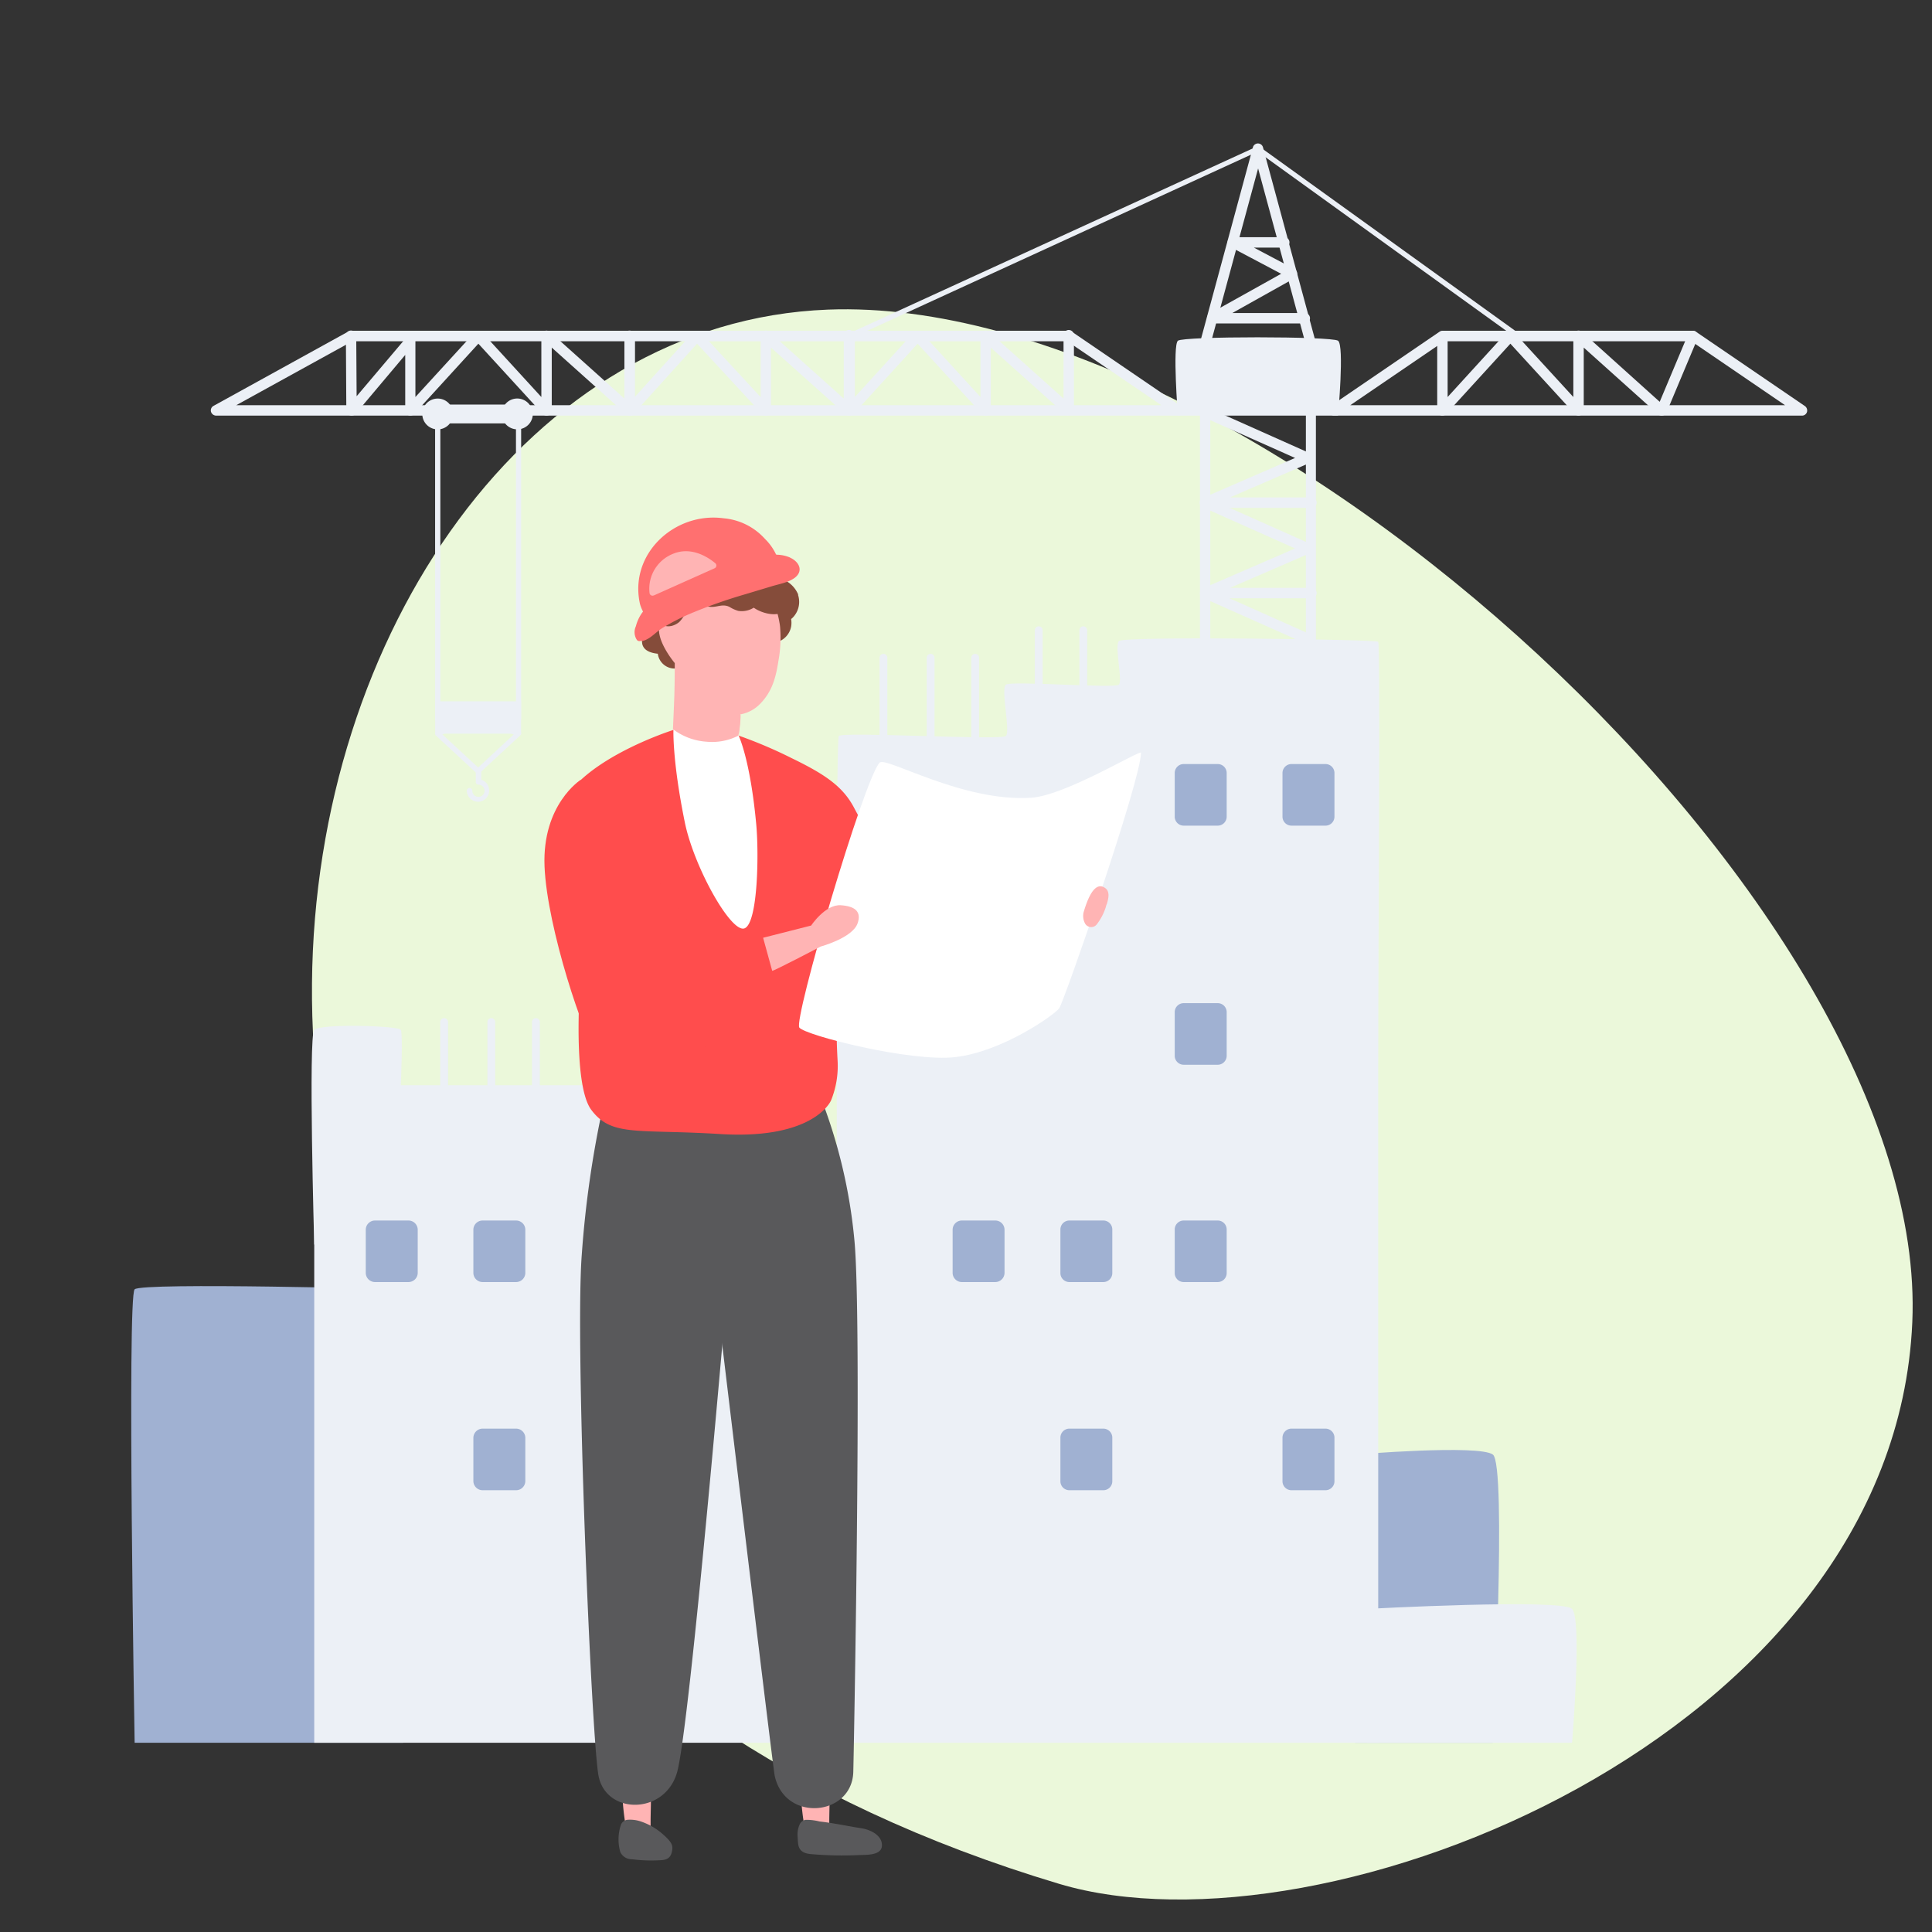 <svg id="Layer_1" data-name="Layer 1" xmlns="http://www.w3.org/2000/svg" viewBox="0 0 351 351"><rect x="0" y="0" width="351" height="351" fill="#333333" stroke="none"/><defs><style>.cls-1{fill:#ebf8da;}.cls-2{fill:#a0b1d2;}.cls-3{fill:#ecf0f6;}.cls-4{fill:#ffb4b4;}.cls-5{fill:#59595b;}.cls-6{fill:#854c3a;}.cls-7{fill:#ff7070;}.cls-8{fill:#fff;}.cls-9{fill:#ff4d4d;}</style></defs><title>finanzen_illustrations_2019_83</title><path class="cls-1" d="M192.42,342.25c48.14,14.41,151.68-26.78,155-102s-119-187-197-184C41.59,60.43-4.72,283.22,192.42,342.25Z"/><path class="cls-2" d="M271.22,316.62h-25V264.26s22.44-1.87,25,0,0,52.36,0,52.36Z"/><path class="cls-2" d="M73.23,316.62H24.46s-1.39-81.07,0-82.38,48.77,0,48.77,0v82.38Z"/><polygon class="cls-3" points="141.79 197.16 57.09 197.16 57.09 316.62 141.79 316.62 141.79 197.16 141.79 197.16"/><path class="cls-3" d="M219.88,157.54h17.37V62.66L228.57,30.6l-8.69,32.06v94.88Zm18.31,1.88H218.94a.94.94,0,0,1-.94-.94V62.53a1,1,0,0,1,0-.24l9.63-35.55a.95.95,0,0,1,1.82,0l9.62,35.55a1,1,0,0,1,0,.24v95.95a1,1,0,0,1-.95.94Z"/><path class="cls-3" d="M243.11,75.51H214S213,62.73,214,61.9s27.91-.82,29.09,0,0,13.61,0,13.61Z"/><path class="cls-3" d="M238.19,92.26H218.94a.94.94,0,0,1-.37-1.81l16.72-7.25-16.75-7.46a.95.95,0,1,1,.77-1.73L238,82.35a1,1,0,0,1,.56.87,1,1,0,0,1-.57.86l-14.53,6.29h14.7a.95.95,0,1,1,0,1.89Z"/><path class="cls-3" d="M236.91,58.76H220.22a.95.95,0,0,1-.46-1.77l13-7.25-9.21-4.87a.94.94,0,0,1,.44-1.78h9.23a.95.95,0,1,1,0,1.89h-5.43l7.38,3.9a.93.93,0,0,1,.5.82.94.94,0,0,1-.48.84l-11.31,6.33h13.07a.95.95,0,1,1,0,1.89Z"/><path class="cls-3" d="M238.19,108.69H218.94a.93.93,0,0,1-.92-.75,1,1,0,0,1,.55-1.06l16.72-7.24-16.75-7.47a.94.94,0,1,1,.77-1.72L238,98.78a1,1,0,0,1,.56.87,1,1,0,0,1-.57.86l-14.53,6.29h14.7a.95.95,0,1,1,0,1.89Z"/><path class="cls-3" d="M238.19,125.13H218.94a.94.94,0,0,1-.92-.76.93.93,0,0,1,.55-1.05l16.72-7.25-16.75-7.46a.95.95,0,0,1,.77-1.73L238,115.22a1,1,0,0,1,.56.87,1,1,0,0,1-.57.86l-14.53,6.29h14.7a.95.95,0,1,1,0,1.89Z"/><path class="cls-3" d="M250.38,116.59c-.28-.43-46.25-1.06-47.1-.13s.73,7.18,0,7.92-19.55-.74-20.53,0,.86,8.49,0,9.33-29.49-.84-30.36,0,0,182.91,0,182.91h98V194.21c0-22.45.42-77,0-77.62Z"/><path class="cls-3" d="M169.07,139a.7.7,0,0,1-.71-.7v-18.8a.71.71,0,0,1,1.42,0v18.8a.7.7,0,0,1-.71.7Z"/><path class="cls-3" d="M177.17,139a.7.7,0,0,1-.71-.7v-18.8a.71.71,0,0,1,1.42,0v18.8a.7.7,0,0,1-.71.7Z"/><path class="cls-3" d="M188.71,134a.71.71,0,0,1-.71-.71V114.5a.71.71,0,1,1,1.42,0v18.79a.71.71,0,0,1-.71.71Z"/><path class="cls-3" d="M196.81,134a.71.71,0,0,1-.71-.71V114.5a.71.71,0,0,1,1.42,0v18.79a.71.71,0,0,1-.71.71Z"/><path class="cls-3" d="M160.5,139a.7.7,0,0,1-.71-.7v-18.8a.71.71,0,0,1,1.42,0v18.8a.7.7,0,0,1-.71.7Z"/><path class="cls-3" d="M89.26,205.19a.71.71,0,0,1-.71-.71v-18.8a.71.71,0,0,1,1.42,0v18.8a.71.71,0,0,1-.71.71Z"/><path class="cls-3" d="M97.36,205.19a.71.71,0,0,1-.71-.71v-18.8a.71.71,0,0,1,1.42,0v18.8a.71.71,0,0,1-.71.71Z"/><path class="cls-3" d="M80.69,205.19a.71.71,0,0,1-.71-.71v-18.8a.71.71,0,0,1,1.42,0v18.8a.71.71,0,0,1-.71.71Z"/><path class="cls-3" d="M72.82,197.16l-15.73,29s-1.09-37.9,0-39.06,15.32-.76,15.73,0,0,10.07,0,10.07Z"/><path class="cls-3" d="M42.91,73.62H211L193.91,62H64L42.91,73.62ZM214,75.51H39.25a1,1,0,0,1-.92-.71.94.94,0,0,1,.46-1.06L63.32,60.21a.93.93,0,0,1,.46-.12H194.2a.9.9,0,0,1,.53.17l19.82,13.52a1,1,0,0,1,.37,1.06.94.94,0,0,1-.9.67Z"/><path class="cls-3" d="M245.31,73.62h79L307.28,62H262.36L245.31,73.62Zm82.08,1.89H242.26a1,1,0,0,1-.54-1.73l19.82-13.52a.93.93,0,0,1,.53-.17h45.5a.9.9,0,0,1,.53.17l19.82,13.52a1,1,0,0,1,.37,1.06.94.94,0,0,1-.9.67Z"/><path class="cls-3" d="M154.37,61.51a.47.47,0,0,1-.2-.9l74.2-34a.47.47,0,0,1,.47.05l47.22,34a.48.48,0,0,1-.56.77l-47-33.89L154.56,61.47a.43.43,0,0,1-.19,0Z"/><path class="cls-3" d="M179.1,75.51a1,1,0,0,1-.7-.31L166.71,62.44,155.07,75.2a1,1,0,0,1-1.65-.64V61.9a.95.95,0,0,1,1.89,0V72.13L166,60.4a1,1,0,0,1,.69-.31h0a1,1,0,0,1,.7.31l10.74,11.73V61a.93.93,0,0,1,.56-.86,1,1,0,0,1,1,.15l13.53,12.12V61a.95.95,0,1,1,1.89,0V74.56a1,1,0,0,1-1.58.71L180,63.15V74.56a.94.94,0,0,1-.6.88.83.83,0,0,1-.34.07Z"/><path class="cls-3" d="M286.78,75.51a.93.93,0,0,1-.69-.31L274.4,62.44,262.75,75.2a.94.94,0,0,1-1.64-.64V61.9a.95.95,0,0,1,1.89,0V72.13L273.7,60.4a1,1,0,0,1,.7-.31h0a1,1,0,0,1,.69.31l10.75,11.73V61a.95.95,0,0,1,1.57-.71L301.53,73l5.17-12.31a.94.94,0,0,1,1.74.73l-5.68,13.53a.94.94,0,0,1-.66.55,1,1,0,0,1-.84-.21L287.73,63.15V74.56a.94.94,0,0,1-.61.88.8.8,0,0,1-.34.07Z"/><path class="cls-3" d="M63.86,75.51a.87.87,0,0,1-.32-.06,1,1,0,0,1-.62-.88L62.84,61a.94.94,0,0,1,.94-.95h0a.94.94,0,0,1,.94.94l.07,11,9.06-10.71a.93.93,0,0,1,1-.27.94.94,0,0,1,.62.88V72.13L86.21,60.4a1,1,0,0,1,.7-.31h0a1,1,0,0,1,.7.31L98.35,72.13V61a.93.93,0,0,1,.56-.86,1,1,0,0,1,1,.15l13.53,12.12V61a.94.94,0,1,1,1.88,0V74.56a.93.93,0,0,1-.55.86,1,1,0,0,1-1-.15L100.24,63.15V74.56a.94.94,0,0,1-1.64.64L86.91,62.44,75.26,75.2a.94.94,0,0,1-1.64-.64V64.48l-9,10.69a.93.93,0,0,1-.72.34Z"/><path class="cls-3" d="M114.4,75.51a.83.83,0,0,1-.34-.07.94.94,0,0,1-.6-.88V61.9a.94.94,0,1,1,1.88,0V72.11L125.93,60.4a1,1,0,0,1,.7-.31,1,1,0,0,1,.7.31l10.86,11.75V61a.95.95,0,0,1,1.57-.71l13.53,12.12V61a.95.95,0,1,1,1.89,0V74.56a.94.94,0,0,1-.56.86.93.93,0,0,1-1-.15L140.07,63.15V74.56a.94.94,0,0,1-1.63.64l-11.8-12.76L115.1,75.2a1,1,0,0,1-.7.31Z"/><path class="cls-2" d="M240.81,150h-6.17a1.63,1.63,0,0,1-1.64-1.64v-7.92a1.63,1.63,0,0,1,1.64-1.63h6.17a1.63,1.63,0,0,1,1.63,1.63v7.92a1.63,1.63,0,0,1-1.63,1.64Z"/><path class="cls-2" d="M240.81,270.74h-6.17a1.63,1.63,0,0,1-1.64-1.63v-7.92a1.64,1.64,0,0,1,1.64-1.64h6.17a1.64,1.64,0,0,1,1.63,1.64v7.92a1.63,1.63,0,0,1-1.63,1.63Z"/><path class="cls-2" d="M221.23,150h-6.17a1.63,1.63,0,0,1-1.64-1.64v-7.92a1.63,1.63,0,0,1,1.64-1.63h6.17a1.63,1.63,0,0,1,1.63,1.63v7.92a1.63,1.63,0,0,1-1.63,1.64Z"/><path class="cls-2" d="M221.23,193.44h-6.17a1.63,1.63,0,0,1-1.64-1.63v-7.93a1.63,1.63,0,0,1,1.64-1.63h6.17a1.63,1.63,0,0,1,1.63,1.63v7.93a1.63,1.63,0,0,1-1.63,1.63Z"/><path class="cls-2" d="M221.23,232.92h-6.17a1.63,1.63,0,0,1-1.64-1.63v-7.92a1.63,1.63,0,0,1,1.64-1.63h6.17a1.63,1.63,0,0,1,1.63,1.63v7.92a1.63,1.63,0,0,1-1.63,1.63Z"/><path class="cls-2" d="M93.79,232.92H87.71A1.68,1.68,0,0,1,86,231.24v-7.82a1.68,1.68,0,0,1,1.68-1.68h6.08a1.68,1.68,0,0,1,1.68,1.68v7.82a1.68,1.68,0,0,1-1.68,1.68Z"/><path class="cls-2" d="M93.79,270.74H87.71A1.68,1.68,0,0,1,86,269.06v-7.82a1.69,1.69,0,0,1,1.68-1.69h6.08a1.69,1.69,0,0,1,1.68,1.69v7.82a1.68,1.68,0,0,1-1.68,1.68Z"/><path class="cls-2" d="M74.21,232.92H68.13a1.68,1.68,0,0,1-1.68-1.68v-7.82a1.68,1.68,0,0,1,1.68-1.68h6.08a1.68,1.68,0,0,1,1.68,1.68v7.82a1.68,1.68,0,0,1-1.68,1.68Z"/><path class="cls-2" d="M200.45,232.92h-6.17a1.63,1.63,0,0,1-1.63-1.63v-7.92a1.63,1.63,0,0,1,1.63-1.63h6.17a1.63,1.63,0,0,1,1.63,1.63v7.92a1.63,1.63,0,0,1-1.63,1.63Z"/><path class="cls-2" d="M200.45,270.74h-6.17a1.63,1.63,0,0,1-1.63-1.63v-7.92a1.64,1.64,0,0,1,1.63-1.64h6.17a1.64,1.64,0,0,1,1.63,1.64v7.92a1.63,1.63,0,0,1-1.63,1.63Z"/><path class="cls-2" d="M180.82,232.92h-6.07a1.68,1.68,0,0,1-1.68-1.68v-7.82a1.68,1.68,0,0,1,1.68-1.68h6.07a1.68,1.68,0,0,1,1.68,1.68v7.82a1.68,1.68,0,0,1-1.68,1.68Z"/><path class="cls-3" d="M285.61,316.62H248.34V292.3s35.41-1.91,37.27,0,0,24.32,0,24.32Z"/><path class="cls-3" d="M80,130.14H93.74V75H80v55.11Zm14.22.94H79.52a.47.47,0,0,1-.47-.47V74.56a.47.47,0,0,1,.47-.47H94.21a.47.47,0,0,1,.47.47v56.05a.47.47,0,0,1-.47.47Z"/><polygon class="cls-3" points="94.67 133.29 79.06 133.29 79.06 127.41 94.67 127.41 94.67 133.29 94.67 133.29"/><polygon class="cls-3" points="94.67 76.92 79.06 76.92 79.06 73.5 94.67 73.5 94.67 76.92 94.67 76.92"/><path class="cls-3" d="M80.38,133.44l6.49,6,6.46-6-6.87-2.6-6.08,2.58Zm6.49,7.12a.47.47,0,0,1-.32-.12l-7.35-6.8a.46.46,0,0,1-.14-.43.44.44,0,0,1,.28-.35l6.93-3a.43.43,0,0,1,.35,0l7.76,2.94a.5.5,0,0,1,.3.35.49.49,0,0,1-.15.44l-7.34,6.8a.49.49,0,0,1-.32.12Z"/><path class="cls-3" d="M86.87,145.66a2.05,2.05,0,0,1-2.06-2,.48.48,0,0,1,1,0,1.11,1.11,0,1,0,1.11-1.11.47.47,0,0,1-.48-.47v-1.94a.48.48,0,0,1,1,0v1.52a2.05,2.05,0,0,1-.47,4Z"/><path class="cls-3" d="M82.32,75.21a2.8,2.8,0,1,0-2.8,2.8,2.8,2.8,0,0,0,2.8-2.8Z"/><path class="cls-3" d="M96.77,75.21A2.8,2.8,0,1,0,94,78a2.8,2.8,0,0,0,2.8-2.8Z"/><path class="cls-4" d="M146.35,333s0-.06,0-.08a47.19,47.19,0,0,1-.86-7.31c-.1-1.2-.92-3.33.18-4.25a2.31,2.31,0,0,1,1.29-.47c2.67-.22,3.55,2,3.7,4.26.12,1.92,0,3.84,0,5.77,0,1.56.09,3.45-2,3.69a2.13,2.13,0,0,1-2.29-1.61Z"/><path class="cls-5" d="M146.39,330.62a9.77,9.77,0,0,1,2.5.3c2.6.29,5.08.84,7.65,1.24,1.45.23,3.67,1.17,3.69,3.06s-2.76,1.75-4.06,1.8a64.8,64.8,0,0,1-8.92-.18c-2.42-.24-2.24-1.73-2.34-3.12a4.38,4.38,0,0,1,.36-2.23,1.4,1.4,0,0,1,1.12-.87Z"/><path class="cls-4" d="M113.89,333a.19.19,0,0,0,0-.08,48.43,48.43,0,0,1-.85-7.31c-.11-1.2-.93-3.33.18-4.25a2.25,2.25,0,0,1,1.28-.47c2.67-.22,3.55,2,3.7,4.26.13,1.92,0,3.84,0,5.77,0,1.56.09,3.45-2,3.69a2.14,2.14,0,0,1-2.29-1.61Z"/><path class="cls-5" d="M113.93,330.62a6.09,6.09,0,0,1,2.5.3,11.64,11.64,0,0,1,4,2.32c1.59,1.4,1.84,2,1.69,2.92-.22,1.35-.87,1.75-2.17,1.8a27,27,0,0,1-5.14-.18,2.28,2.28,0,0,1-2.11-1.29,8.29,8.29,0,0,1,.12-5,1.43,1.43,0,0,1,1.12-.87Z"/><path class="cls-5" d="M149.1,199.36a96.09,96.09,0,0,1,6.13,26c1.42,14.94-.16,95.63-.21,96.68-.34,7.9-12.39,9.08-14.27.6-.36-1.62-11.51-94.79-11.51-94.79l-1.47-25.71s1.75-6.61,4.66-7.55,16.67,4.77,16.67,4.77Z"/><path class="cls-5" d="M109.63,200.64a189.14,189.14,0,0,0-3.93,27.24c-1.26,16.2,1.7,86.55,3,94.52,1.18,7.31,12,7.43,14.29-.34,2.39-8.21,9.46-91.85,9.46-91.85l-.63-29.57Z"/><path class="cls-6" d="M137.93,110c.47-.94,2-2.81,3.11-2.79.79,0,1.69,1.61,1.5,2.28-.24.85-1.22.74-1.86,1.15a.85.85,0,0,0-.12,1.36,3,3,0,0,0-1.08.51.4.4,0,0,0,.08.63,2.34,2.34,0,0,0,1.18.32c-.38.38-.85.62-1.26,1a.54.54,0,0,0-.1.57,5.43,5.43,0,0,1-.67-.16c-2.25-.69-1.58-3.25-.78-4.88Zm7.08-2a5.14,5.14,0,0,0-3.59-3c-.79-.15-2.78-.12-3,1a.13.13,0,0,0,.21.12l0,0a.08.08,0,0,0,0-.12c.22.18-.15.06.24.22a2.85,2.85,0,0,1,.76-.15c-1.66.81-3.08,3.1-3.61,4.57s-.77,3.3.2,4.62,3.13,1.7,4.51,1.49a3.63,3.63,0,0,0,3-2.91,4,4,0,0,0,0-1.38,2.75,2.75,0,0,0,.26-.22,4.08,4.08,0,0,0,1-4.15Z"/><path class="cls-6" d="M125.52,118.15a.36.36,0,0,0-.6-.16c-.51.42-.86,1.06-1.39,1.47a.36.36,0,0,0-.45,0c-.39.25-1-.15-1.5-.57a2.27,2.27,0,0,0-.84-2.11,1.55,1.55,0,0,0,.22-.6.71.71,0,0,0,0-.78,4.26,4.26,0,0,0,.85-1.79c.07-.21-.25-.29-.33-.09a1.82,1.82,0,0,1-.84.83.77.77,0,0,0-.1-.25l.06-.16a3.54,3.54,0,0,0,.79-.36.69.69,0,0,0-.7-1.19,13.1,13.1,0,0,0-2.57,1.36l-.08.05a3.26,3.26,0,0,0-1.37,3.12c.25,1.34,1.66,1.72,2.84,1.85a3.08,3.08,0,0,0,2.7,2.67c1.55.18,4-1.44,3.36-3.25Z"/><path class="cls-4" d="M127.82,140.05a9.32,9.32,0,0,0,5.14-1.29c1-.52,3.41-2.67,2-4a.77.77,0,0,0-1,0c.09-.49.17-1,.24-1.45.14-1,.25-2,.3-3,0,0,0,0,0,0s0-.14,0-.22a1.62,1.62,0,0,1,0-.22.22.22,0,0,1,0-.08,6.67,6.67,0,0,0,3.57-1.89c2.26-2.31,2.89-4.84,3.38-8a22.9,22.9,0,0,0,.3-5.64,8,8,0,0,0-.15-1.2,14.56,14.56,0,0,0-.62-2.44,8,8,0,0,0-4.59-5.38c-2.61-1.19-6.78-1.51-9.44-.17a9,9,0,0,0-4.17,4.67c-.35.94-.68,1.89-1,2.83,0,0-1.54-.22-1.91.9-.91,2.71,2.72,7,2.72,7s0,4.46-.12,7c-.07,2-.18,4-.24,6a2.28,2.28,0,0,1,0,.27.37.37,0,0,0-.22.19c-1.88,2.89,3.59,5.84,5.74,6.14Z"/><path class="cls-4" d="M130.81,132.3a9.37,9.37,0,0,0,3.44,1c.14-1,.25-2,.3-3h-.05l.05,0c0-.07,0-.14,0-.22a1.62,1.62,0,0,1,0-.22,5,5,0,0,0-1.57-.07,5.66,5.66,0,0,1-3-.94c-.68-.47-2.07-1.7-2.28-.12s2,3,3.11,3.59Z"/><path class="cls-6" d="M142.11,107.8c-.6-1-1-2.42-2.14-2.81-1.6-.54-3.37.18-5-.14a4.05,4.05,0,0,0-2.21-.07h0a16,16,0,0,0-4.87.65c-3.08.86-6.35,2.68-7.8,5.64-1.26,2.59,1.39,3.52,3.31,1.94a5.87,5.87,0,0,0,.78-1c.59-.78,1.36-1.13,2-1.89a24.33,24.33,0,0,1,2.93.14c1.26.06,2.18-.6,3.42,0a6.42,6.42,0,0,0,1.58.72,4.09,4.09,0,0,0,2.83-.58c1.7,1.23,5.34,2,6-.23.22-.79-.41-1.73-.79-2.34Z"/><path class="cls-7" d="M143.53,101.29a6.36,6.36,0,0,0-2.45-.51l-.1-.07a9.75,9.75,0,0,0-2-2.8,11.41,11.41,0,0,0-7.51-3.75c-8.88-1.21-17.26,6.47-15.19,15.61a7.36,7.36,0,0,0,.54,1.34l-.23.31a7.49,7.49,0,0,0-1.07,2.37,2.53,2.53,0,0,0,.21,2.5.61.61,0,0,0,.62.16l.06,0a1.22,1.22,0,0,0,.33,0c1.41-.34,2.37-1.59,3.55-2.32a38.54,38.54,0,0,1,5.23-2.69,92.77,92.77,0,0,1,9.85-3.47l4.92-1.48c1.32-.4,3-.67,4.14-1.55,1.58-1.25.73-2.89-.85-3.61Z"/><path class="cls-4" d="M118.78,108.17a.55.55,0,0,1-.78-.47,6.82,6.82,0,0,1,4.24-7.07c3.36-1.42,6.42.62,7.71,1.69a.55.55,0,0,1-.14.93l-11,4.92Z"/><path class="cls-8" d="M122.35,132.54a11.32,11.32,0,0,0,6,2.21,10.44,10.44,0,0,0,5.81-1.11,8.4,8.4,0,0,1,3.35,4.33c1,3,.35,42.78.35,42.78s-20.82-42.07-21.32-42.94,5.78-5.27,5.78-5.27Z"/><path class="cls-9" d="M122.35,132.54s-.24,5.54,2.06,16.83c1.66,8.18,8.5,20.37,10.9,19.27s2.58-13.68,2.07-19c-1.1-11.76-3.19-16-3.19-16a83.11,83.11,0,0,1,9.64,4.1c6,2.91,9.28,5.11,11.33,9s4.64,8.41,4.64,8.41-6.29,23.59-7.16,26.58-.63,8-.47,10.93a16.69,16.69,0,0,1-1.18,7.24c-.71,1.57-5,7.07-20.14,6.13s-19.73.55-23.43-4.4-2-26.35-1.33-30.36-5.75-20.11-4.64-23.66c2.91-9.36,20.9-15,20.9-15Z"/><path class="cls-9" d="M105.48,141.69s-7,4.46-6.55,15.7,7.32,31.54,9.52,34.05,32.47-3.61,32.47-3.61-14.62-18.22-15.72-20.16-19.72-26-19.72-26Z"/><path class="cls-8" d="M159.8,138.56c-2.87,3.13-15.67,46.71-14.58,48.13s20.26,6.3,28.34,5.36c8.61-1,18-7.68,18.87-8.86s14.87-41.5,14.86-46.42c0-.67-13.68,7.75-19.93,8.16-12.51.83-26.45-7.58-27.56-6.37Z"/><path class="cls-4" d="M147.33,168.2s2.58-3.92,5.41-3.74,3.76,1.34,3.06,3.3c-.94,2.65-6.69,4.2-6.69,4.2s-8.76,4.59-8.82,4.41l-1.65-6,8.69-2.21Z"/><path class="cls-4" d="M201.07,164.29c.29-.94.61-2.22-.18-2.87-2.21-1.79-3.58,2.89-4,4.22a2.89,2.89,0,0,0,.22,2.1,1.28,1.28,0,0,0,2.16.18,10.09,10.09,0,0,0,1.65-3.19c0-.13.09-.28.13-.44Z"/></svg>